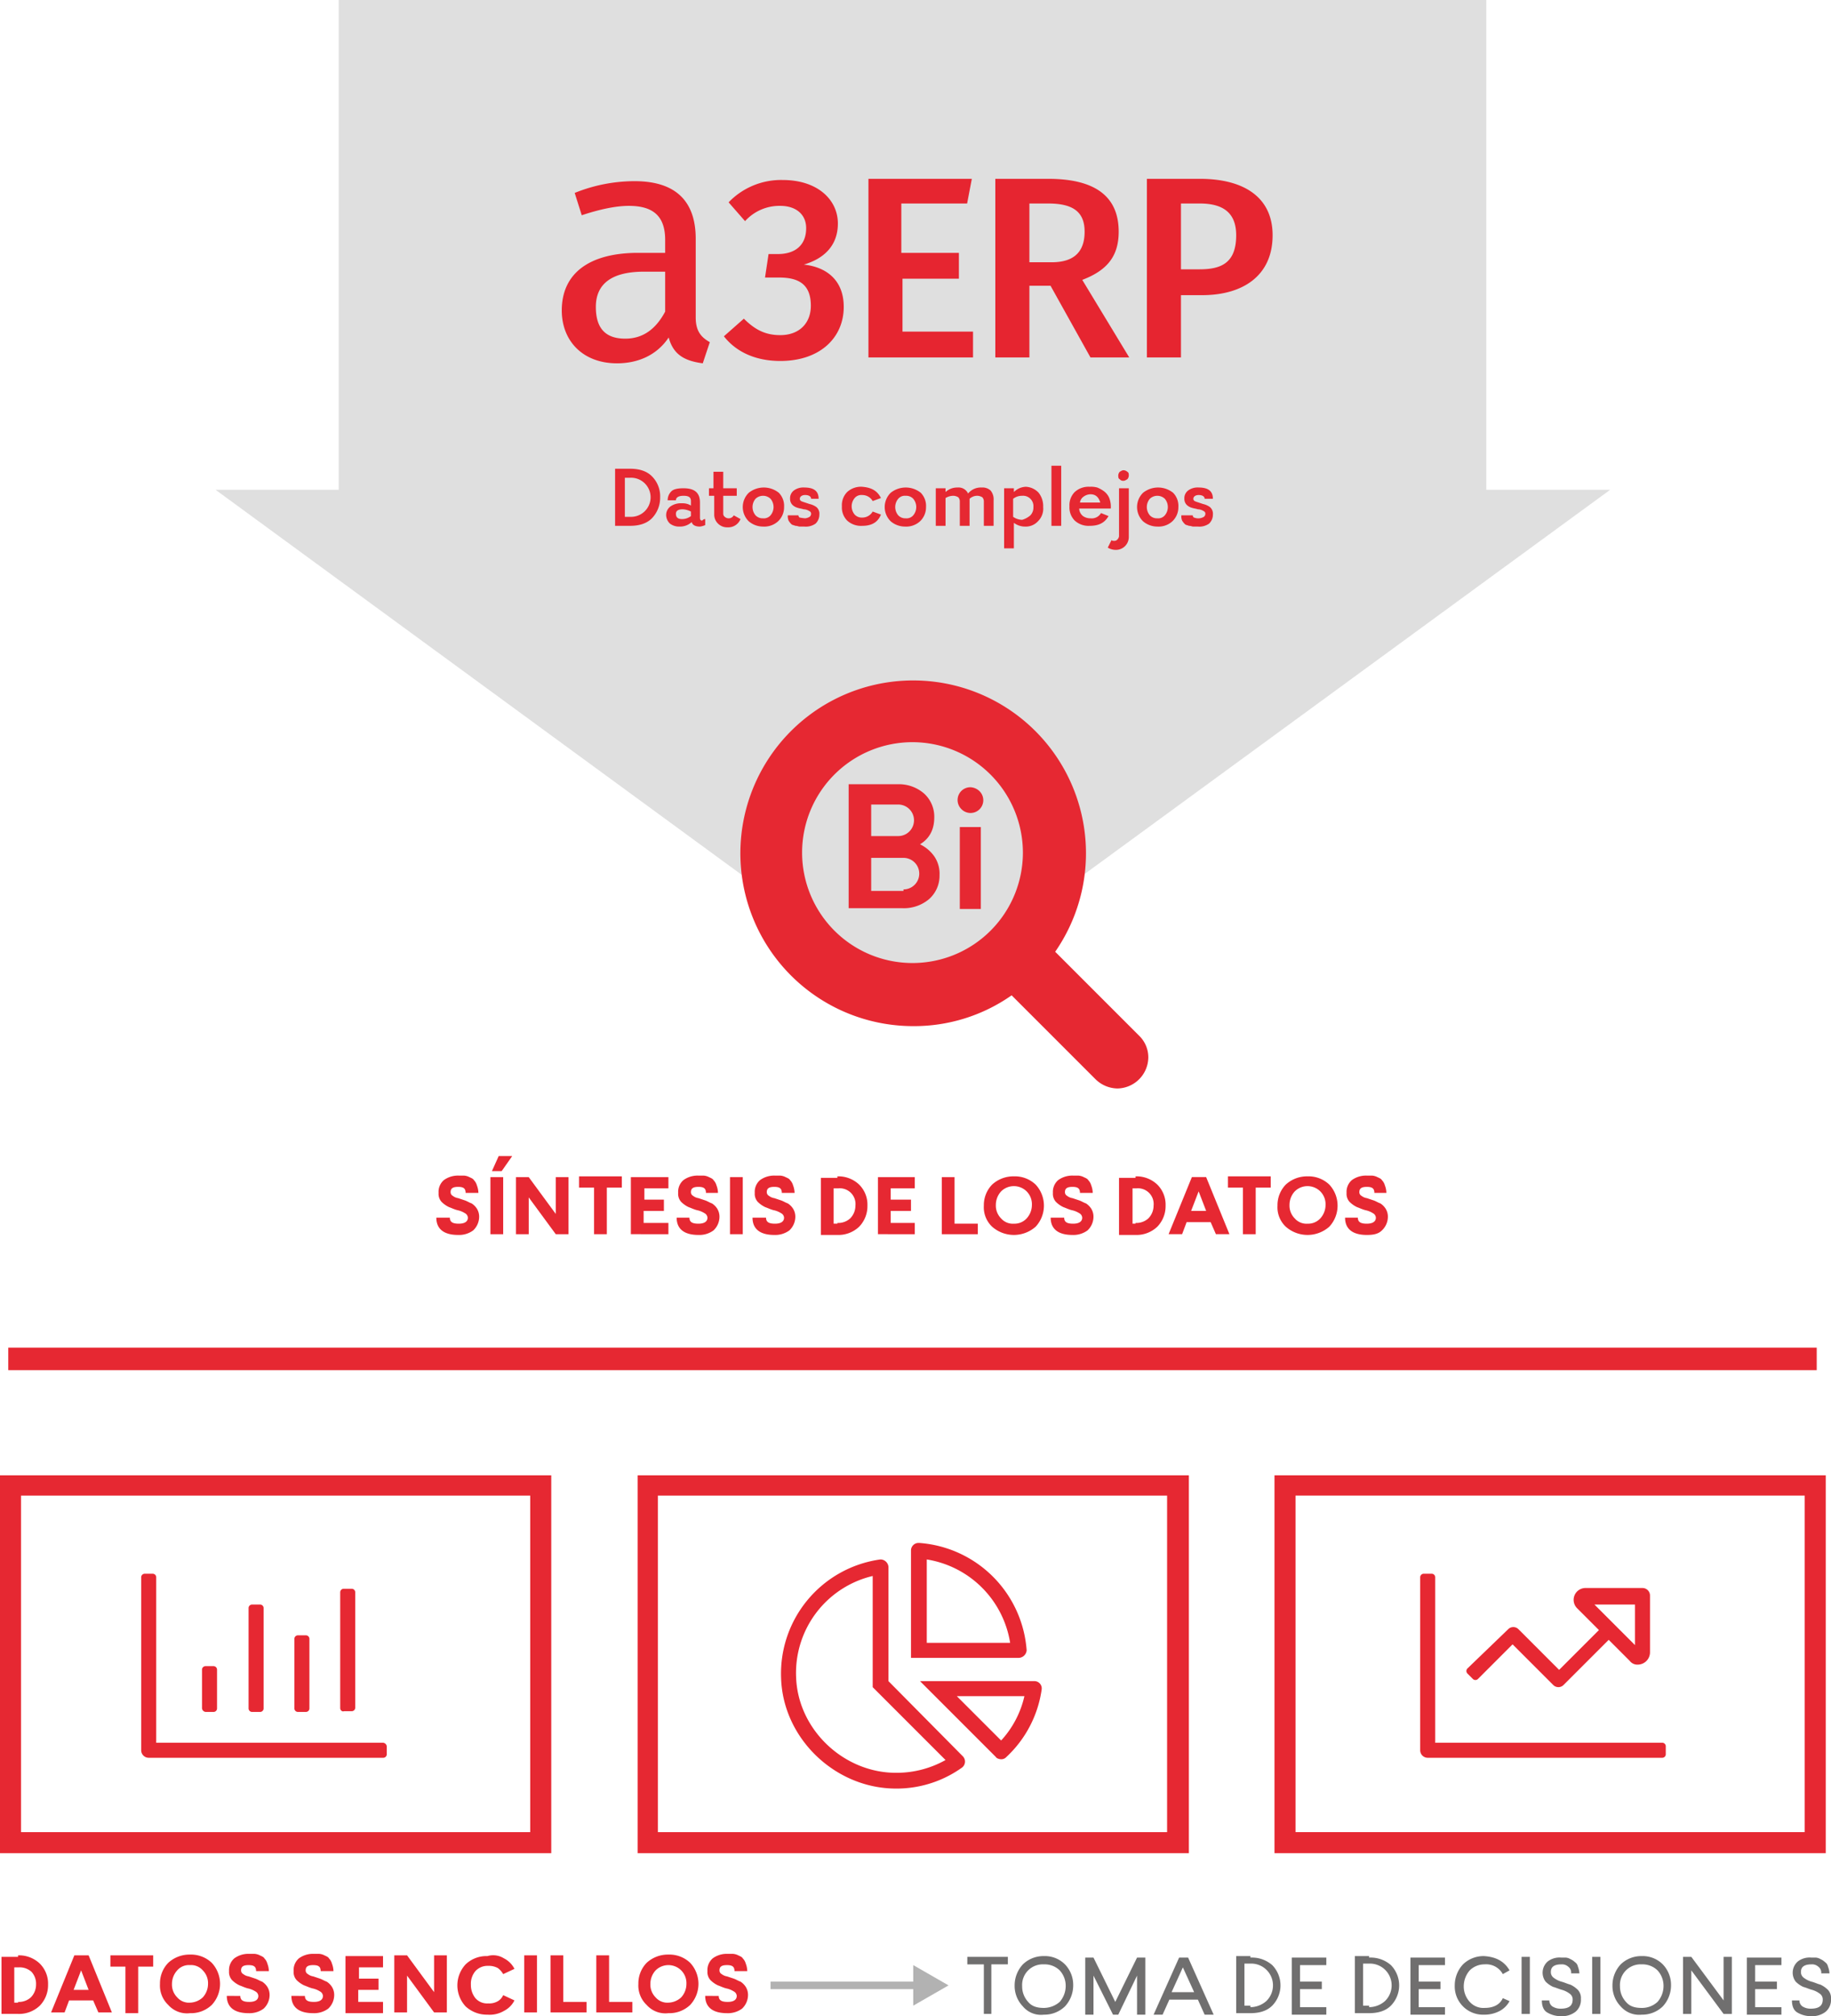 <svg xmlns="http://www.w3.org/2000/svg" width="569" height="626.413" viewBox="0 0 569 626.413"><defs><style>.a{fill:#dfdfdf;}.b{fill:#e62832;}.c{fill:#706f6f;}.d{fill:#b2b2b2;}.e{fill:#e62530;}</style></defs><g transform="translate(-290 -6826.586)"><g transform="translate(290 6826.586)"><g transform="translate(66.982)"><path class="a" d="M423.592,152.169V0H66.976V152.169H28.7l216.584,158.47L462.1,152.169Z" transform="translate(-28.7)"/></g><g transform="translate(191.145 144.701)"><path class="b" d="M86.568,62.4c2.8,0,5.135.7,6.768,2.334A8.782,8.782,0,0,1,95.9,71.269,9.167,9.167,0,0,1,93.336,77.8c-1.634,1.634-3.968,2.334-6.768,2.334H81.9V62.4h4.668Zm0,14.937a6.075,6.075,0,1,0,0-12.136H84.934V77.337Z" transform="translate(-81.9 -61.466)"/><path class="b" d="M100.836,74.569v1.867A5.938,5.938,0,0,1,99.2,76.9c-1.4,0-2.334-.467-2.567-1.4A5.3,5.3,0,0,1,92.9,76.9a4.691,4.691,0,0,1-3.034-.934A3.748,3.748,0,0,1,88.7,73.4a3.327,3.327,0,0,1,1.4-2.8,5.625,5.625,0,0,1,3.5-.934,4.977,4.977,0,0,1,2.8.7v-1.4c0-1.167-.7-1.634-2.334-1.634-1.4,0-2.334.467-2.334,1.4H89.167a3.865,3.865,0,0,1,1.167-2.8c.7-.7,2.1-.934,3.734-.934,3.5,0,5.135,1.4,5.135,4.434V74.1c0,.7.233.934.7.934C100.369,74.569,100.6,74.569,100.836,74.569Zm-7.235,0a4.485,4.485,0,0,0,2.8-.934v-1.4a6.085,6.085,0,0,0-2.567-.7q-2.1,0-2.1,1.4C91.734,74.1,92.434,74.569,93.6,74.569Z" transform="translate(-72.83 -57.998)"/><path class="b" d="M95.8,67.935V62.8h3.034v5.135h4.2v2.334h-4.2v5.6a1.213,1.213,0,0,0,.467.934,1.783,1.783,0,0,0,1.167.467,1.762,1.762,0,0,0,1.634-.934l2.1,1.167a4.087,4.087,0,0,1-3.968,2.567A4.032,4.032,0,0,1,97.2,78.9a3.865,3.865,0,0,1-1.167-2.8V70.268H94.4V67.935Z" transform="translate(-65.227 -60.933)"/><path class="b" d="M100.767,75.4a6.2,6.2,0,0,1,0-8.869,7.485,7.485,0,0,1,9.336,0,5.81,5.81,0,0,1,1.634,4.434,5.976,5.976,0,0,1-1.867,4.434,6.357,6.357,0,0,1-4.668,1.634A6.85,6.85,0,0,1,100.767,75.4Zm2.1-7a4,4,0,0,0,0,5.135,3,3,0,0,0,2.334.934,2.706,2.706,0,0,0,2.334-.934,4,4,0,0,0,0-5.135,3.384,3.384,0,0,0-4.668,0Z" transform="translate(-59.224 -58.132)"/><path class="b" d="M108.167,73.3c0,.467.233.934.467.934a13.16,13.16,0,0,0,1.634.233,3.317,3.317,0,0,0,1.4-.467,1.213,1.213,0,0,0,.467-.934c0-.467-.233-.7-.7-.934a3.373,3.373,0,0,0-1.634-.467c-.7-.233-1.167-.233-1.867-.467a3.761,3.761,0,0,1-1.634-.934,2.65,2.65,0,0,1-.7-1.867,3.011,3.011,0,0,1,1.167-2.567,4.938,4.938,0,0,1,3.267-.934c3.034,0,4.434,1.167,4.434,3.5h-2.334c0-.7-.7-1.167-1.867-1.167-.934,0-1.634.467-1.634,1.167,0,.467.233.7.934.934l2.1.7a5.766,5.766,0,0,1,2.1.934A2.706,2.706,0,0,1,114.7,73.3a3.865,3.865,0,0,1-1.167,2.8,5.216,5.216,0,0,1-3.5.934h-1.4c-.467,0-.7-.233-1.4-.233-.467-.233-.934-.233-1.167-.467a5.091,5.091,0,0,1-.934-1.167,3.46,3.46,0,0,1-.233-1.634h3.267Z" transform="translate(-51.221 -58.132)"/><path class="b" d="M124.236,68.3l-2.567.934a3.725,3.725,0,0,0-3.267-1.867,2.706,2.706,0,0,0-2.334.934,4,4,0,0,0,0,5.135,3,3,0,0,0,2.334.934,3.725,3.725,0,0,0,3.267-1.867l2.567.934c-.934,2.334-2.8,3.5-5.835,3.5a6.357,6.357,0,0,1-4.668-1.634,5.81,5.81,0,0,1-1.634-4.434,5.81,5.81,0,0,1,1.634-4.434A6.357,6.357,0,0,1,118.4,64.8C121.2,65.033,123.069,65.967,124.236,68.3Z" transform="translate(-41.617 -58.265)"/><path class="b" d="M119.667,75.4a6.2,6.2,0,0,1,0-8.869,7.485,7.485,0,0,1,9.336,0,5.81,5.81,0,0,1,1.634,4.434,5.976,5.976,0,0,1-1.867,4.434,6.357,6.357,0,0,1-4.668,1.634A6.85,6.85,0,0,1,119.667,75.4Zm2.334-7a4,4,0,0,0,0,5.135,3,3,0,0,0,2.334.934,2.706,2.706,0,0,0,2.334-.934,4,4,0,0,0,0-5.135,3,3,0,0,0-2.334-.934A2.706,2.706,0,0,0,122,68.4Z" transform="translate(-34.014 -58.132)"/><path class="b" d="M141.637,65.834a4.3,4.3,0,0,1,.934,3.034V76.8h-3.034V69.334a1.973,1.973,0,0,0-.467-1.4,3.317,3.317,0,0,0-1.4-.467,3.51,3.51,0,0,0-2.567.934v8.4h-3.034V69.334a1.973,1.973,0,0,0-.467-1.4,3.317,3.317,0,0,0-1.4-.467,4.7,4.7,0,0,0-2.567.7V76.8H124.6V65.133h3.034V66.3a5.3,5.3,0,0,1,3.734-1.4,3.245,3.245,0,0,1,3.267,1.867,5.068,5.068,0,0,1,4.2-1.867A3.72,3.72,0,0,1,141.637,65.834Z" transform="translate(-24.943 -58.132)"/><path class="b" d="M144.436,66.667a6.729,6.729,0,0,1,1.4,4.434,5.49,5.49,0,0,1-1.634,4.434,5.119,5.119,0,0,1-3.968,1.634,5.733,5.733,0,0,1-3.5-1.167v7.935H133.7V65.267h3.034v1.167a5.508,5.508,0,0,1,3.734-1.634A5.814,5.814,0,0,1,144.436,66.667Zm-2.567,7A3.51,3.51,0,0,0,142.8,71.1a3.23,3.23,0,0,0-3.5-3.5,4.485,4.485,0,0,0-2.8.934v5.6a5,5,0,0,0,2.8.934A6.7,6.7,0,0,0,141.869,73.669Z" transform="translate(-12.805 -58.265)"/><path class="b" d="M140,62h3.034V80.671H140Z" transform="translate(-4.402 -62)"/><path class="b" d="M145.434,71.8a3.142,3.142,0,0,0,1.167,2.1,3.943,3.943,0,0,0,2.334.7,3.308,3.308,0,0,0,3.267-1.634l2.334.934c-1.167,2.1-3.034,3.034-5.835,3.034a6.357,6.357,0,0,1-4.668-1.634,5.81,5.81,0,0,1-1.634-4.434,5.81,5.81,0,0,1,1.634-4.434A6.357,6.357,0,0,1,148.7,64.8a7.2,7.2,0,0,1,2.334.233,9.459,9.459,0,0,1,2.1,1.167,5.082,5.082,0,0,1,1.634,2.1,7.418,7.418,0,0,1,.467,3.267h-9.8Zm6.535-2.1c-.467-1.634-1.4-2.567-3.034-2.567a3.764,3.764,0,0,0-2.1.7,2.627,2.627,0,0,0-1.167,1.867h6.3Z" transform="translate(-1.2 -58.265)"/><path class="b" d="M148.667,84.305c.233.233.467.233.934.233a1.213,1.213,0,0,0,.934-.467,1.769,1.769,0,0,0,.467-.934V68.2h3.034v15.17a3.984,3.984,0,0,1-3.968,3.968,4.7,4.7,0,0,1-2.567-.7Zm2.567-18.9c-.467-.233-.467-.7-.467-1.167a1.783,1.783,0,0,1,.467-1.167c.467-.233.7-.467,1.167-.467a1.783,1.783,0,0,1,1.167.467c.467.233.467.7.467,1.167a1.783,1.783,0,0,1-.467,1.167c-.467.233-.7.467-1.167.467A1.285,1.285,0,0,1,151.234,65.4Z" transform="translate(5.602 -61.2)"/><path class="b" d="M153.267,75.4a6.2,6.2,0,0,1,0-8.869,7.485,7.485,0,0,1,9.336,0,5.81,5.81,0,0,1,1.634,4.434,5.976,5.976,0,0,1-1.867,4.434,6.357,6.357,0,0,1-4.668,1.634A6.85,6.85,0,0,1,153.267,75.4Zm2.1-7a4,4,0,0,0,0,5.135,3,3,0,0,0,2.334.934,2.706,2.706,0,0,0,2.334-.934,4,4,0,0,0,0-5.135,3.384,3.384,0,0,0-4.668,0Z" transform="translate(10.805 -58.132)"/><path class="b" d="M160.8,73.3c0,.467.233.934.467.934a3.46,3.46,0,0,0,1.634.233A3.317,3.317,0,0,0,164.3,74a1.212,1.212,0,0,0,.467-.934c0-.467-.233-.7-.7-.934a3.373,3.373,0,0,0-1.634-.467c-.7-.233-1.167-.233-1.867-.467a3.761,3.761,0,0,1-1.634-.934,2.65,2.65,0,0,1-.7-1.867,3.011,3.011,0,0,1,1.167-2.567,4.938,4.938,0,0,1,3.267-.934c3.034,0,4.434,1.167,4.434,3.5h-2.567c0-.7-.7-1.167-1.867-1.167-.934,0-1.634.467-1.634,1.167,0,.467.233.7.934.934l2.1.7a5.766,5.766,0,0,1,2.1.934A2.706,2.706,0,0,1,167.1,73.3a3.865,3.865,0,0,1-1.167,2.8,5.216,5.216,0,0,1-3.5.934h-1.4c-.467,0-.7-.233-1.4-.233-.467-.233-.934-.233-1.167-.467a5.09,5.09,0,0,1-.934-1.167,3.46,3.46,0,0,1-.233-1.634h3.5Z" transform="translate(18.674 -58.132)"/></g><g transform="translate(135.598 359.184)"><path class="b" d="M62.3,169.57c0,1.4.934,1.867,2.8,1.867s2.8-.7,2.8-1.867a1.688,1.688,0,0,0-.934-1.4,6.989,6.989,0,0,0-2.334-.934c-.934-.233-1.867-.7-2.567-.934a8.382,8.382,0,0,1-2.334-1.634,3.72,3.72,0,0,1-.934-2.8,4.808,4.808,0,0,1,1.634-3.968,7.406,7.406,0,0,1,4.668-1.4h1.634a4.327,4.327,0,0,1,1.634.467c.467.233,1.167.467,1.4.934a3.761,3.761,0,0,1,.934,1.634,6.9,6.9,0,0,1,.467,2.334H67.2c0-1.4-.7-1.867-2.334-1.867s-2.334.467-2.334,1.634a1.283,1.283,0,0,0,.7,1.167,3.485,3.485,0,0,0,1.634.7l2.1.7c.7.233,1.4.7,2.1.934a5.453,5.453,0,0,1,1.634,1.634,4.7,4.7,0,0,1,.7,2.567,5.844,5.844,0,0,1-1.867,4.2,7.406,7.406,0,0,1-4.668,1.4c-4.434,0-6.768-1.867-6.768-5.368Z" transform="translate(-58.1 -150.432)"/><path class="b" d="M65.3,178.172V160.435h3.968v17.738Zm.467-19.6,2.1-4.668h4.2L68.8,158.568Z" transform="translate(-48.496 -153.9)"/><path class="b" d="M72.668,174.438H68.7V156.7h3.968l8.4,11.436V156.7h3.968v17.738H81.07L72.668,163Z" transform="translate(-43.961 -150.165)"/><path class="b" d="M81.768,160.1H77.1v-3.5H90.4v3.5H85.735v14.47H81.768Z" transform="translate(-32.756 -150.299)"/><path class="b" d="M87.968,163.7h6.3v3.5h-6.3v3.734h7.7v3.5H84V156.7H95.669v3.5H88.2v3.5Z" transform="translate(-23.553 -150.165)"/><path class="b" d="M94.068,169.57c0,1.4.934,1.867,2.8,1.867s2.8-.7,2.8-1.867a1.688,1.688,0,0,0-.934-1.4,6.989,6.989,0,0,0-2.334-.934c-.934-.233-1.867-.7-2.567-.934a8.383,8.383,0,0,1-2.334-1.634,3.72,3.72,0,0,1-.934-2.8A4.808,4.808,0,0,1,92.2,157.9a7.406,7.406,0,0,1,4.668-1.4H98.5a4.328,4.328,0,0,1,1.634.467c.467.233,1.167.467,1.4.934a3.761,3.761,0,0,1,.934,1.634,6.9,6.9,0,0,1,.467,2.334H99.2c0-1.4-.7-1.867-2.334-1.867s-2.334.467-2.334,1.634a1.283,1.283,0,0,0,.7,1.167,3.485,3.485,0,0,0,1.634.7l2.1.7c.7.233,1.4.7,2.1.934a5.453,5.453,0,0,1,1.634,1.634,4.7,4.7,0,0,1,.7,2.567,5.844,5.844,0,0,1-1.867,4.2,7.406,7.406,0,0,1-4.668,1.4c-4.434,0-6.768-1.867-6.768-5.368Z" transform="translate(-15.416 -150.432)"/><path class="b" d="M97.2,174.438V156.7h3.968v17.738Z" transform="translate(-5.945 -150.165)"/><path class="b" d="M104.4,169.57c0,1.4.934,1.867,2.8,1.867s2.8-.7,2.8-1.867a1.688,1.688,0,0,0-.934-1.4,6.989,6.989,0,0,0-2.334-.934c-.934-.233-1.867-.7-2.567-.934a8.382,8.382,0,0,1-2.334-1.634,3.72,3.72,0,0,1-.934-2.8,4.808,4.808,0,0,1,1.634-3.968,7.406,7.406,0,0,1,4.668-1.4h1.634a4.328,4.328,0,0,1,1.634.467c.467.233,1.167.467,1.4.934a3.761,3.761,0,0,1,.934,1.634,6.9,6.9,0,0,1,.467,2.334H109.3c0-1.4-.7-1.867-2.334-1.867s-2.334.467-2.334,1.634a1.283,1.283,0,0,0,.7,1.167,3.485,3.485,0,0,0,1.634.7l2.1.7c.7.233,1.4.7,2.1.934a5.452,5.452,0,0,1,1.634,1.634,4.7,4.7,0,0,1,.7,2.567,5.844,5.844,0,0,1-1.867,4.2,7.406,7.406,0,0,1-4.668,1.4c-4.434,0-6.768-1.867-6.768-5.368Z" transform="translate(-1.944 -150.432)"/><path class="b" d="M114.435,156.6a9.338,9.338,0,0,1,6.768,2.567,8.782,8.782,0,0,1,2.567,6.535,9.167,9.167,0,0,1-2.567,6.535,9.338,9.338,0,0,1-6.768,2.567H109.3V157.067h5.135Zm0,14.47a5.49,5.49,0,0,0,3.968-1.4,5.63,5.63,0,0,0,1.634-3.968,4.876,4.876,0,0,0-5.368-5.368h-1.4V171.3h1.167Z" transform="translate(10.195 -150.299)"/><path class="b" d="M120.868,163.7h6.3v3.5h-6.3v3.734h7.468v3.5H116.9V156.7h11.436v3.5h-7.468Z" transform="translate(20.332 -150.165)"/><path class="b" d="M136.6,174.438H125.4V156.7h3.968v14.47H136.6Z" transform="translate(31.67 -150.165)"/><path class="b" d="M133.567,172.237A8.29,8.29,0,0,1,131,165.7a9.167,9.167,0,0,1,2.567-6.535,9.738,9.738,0,0,1,6.768-2.567,9.338,9.338,0,0,1,6.768,2.567,9.6,9.6,0,0,1,0,13.07,10.205,10.205,0,0,1-13.536,0ZM144.3,169.67a6.221,6.221,0,0,0,1.634-4.2,5.624,5.624,0,0,0-1.634-4.2,5.635,5.635,0,0,0-7.935,0,6.222,6.222,0,0,0-1.634,4.2,5.624,5.624,0,0,0,1.634,4.2,4.808,4.808,0,0,0,3.968,1.634A5.119,5.119,0,0,0,144.3,169.67Z" transform="translate(39.14 -150.299)"/><path class="b" d="M144.1,169.57c0,1.4.934,1.867,2.8,1.867s2.8-.7,2.8-1.867a1.688,1.688,0,0,0-.934-1.4,6.989,6.989,0,0,0-2.334-.934c-.934-.233-1.867-.7-2.567-.934a8.383,8.383,0,0,1-2.334-1.634,3.72,3.72,0,0,1-.934-2.8,4.808,4.808,0,0,1,1.634-3.968,7.406,7.406,0,0,1,4.668-1.4h1.634a4.328,4.328,0,0,1,1.634.467c.467.233,1.167.467,1.4.934a3.761,3.761,0,0,1,.934,1.634,6.9,6.9,0,0,1,.467,2.334H149c0-1.4-.7-1.867-2.334-1.867s-2.334.467-2.334,1.634a1.283,1.283,0,0,0,.7,1.167,3.485,3.485,0,0,0,1.634.7l2.1.7c.7.233,1.4.7,2.1.934a5.453,5.453,0,0,1,1.634,1.634,4.7,4.7,0,0,1,.7,2.567,5.844,5.844,0,0,1-1.867,4.2,7.406,7.406,0,0,1-4.668,1.4c-4.434,0-6.768-1.867-6.768-5.368Z" transform="translate(51.011 -150.432)"/><path class="b" d="M154.135,156.6a9.338,9.338,0,0,1,6.768,2.567,8.782,8.782,0,0,1,2.567,6.535,9.167,9.167,0,0,1-2.567,6.535,9.338,9.338,0,0,1-6.768,2.567H149V157.067h5.135Zm0,14.47a5.49,5.49,0,0,0,3.968-1.4,5.631,5.631,0,0,0,1.634-3.968,4.876,4.876,0,0,0-5.368-5.368H153.2V171.3h.934Z" transform="translate(63.15 -150.299)"/><path class="b" d="M168.67,170.7H161.2l-1.4,3.734h-4.2l7.235-17.738h4.434l7.235,17.738h-4.2Zm-1.4-3.5-2.334-6.068L162.6,167.2Z" transform="translate(71.953 -150.165)"/><path class="b" d="M168.168,160.1H163.5v-3.5h13.3v3.5h-4.668v14.47h-3.968Z" transform="translate(82.491 -150.299)"/><path class="b" d="M172.667,172.237A8.29,8.29,0,0,1,170.1,165.7a9.167,9.167,0,0,1,2.567-6.535,9.738,9.738,0,0,1,6.768-2.567,9.338,9.338,0,0,1,6.768,2.567,9.6,9.6,0,0,1,0,13.07,10.205,10.205,0,0,1-13.536,0ZM183.4,169.67a6.222,6.222,0,0,0,1.634-4.2,5.625,5.625,0,0,0-1.634-4.2,5.635,5.635,0,0,0-7.935,0,6.222,6.222,0,0,0-1.634,4.2,5.624,5.624,0,0,0,1.634,4.2,4.808,4.808,0,0,0,3.968,1.634A5.119,5.119,0,0,0,183.4,169.67Z" transform="translate(91.295 -150.299)"/><path class="b" d="M183.068,169.57c0,1.4.934,1.867,2.8,1.867s2.8-.7,2.8-1.867a1.688,1.688,0,0,0-.934-1.4,6.989,6.989,0,0,0-2.334-.934c-.934-.233-1.867-.7-2.567-.934a8.382,8.382,0,0,1-2.334-1.634,3.72,3.72,0,0,1-.934-2.8A4.808,4.808,0,0,1,181.2,157.9a7.406,7.406,0,0,1,4.668-1.4H187.5a4.328,4.328,0,0,1,1.634.467c.467.233,1.167.467,1.4.934a3.761,3.761,0,0,1,.934,1.634,6.9,6.9,0,0,1,.467,2.334H188.2c0-1.4-.7-1.867-2.334-1.867s-2.334.467-2.334,1.634a1.283,1.283,0,0,0,.7,1.167,3.484,3.484,0,0,0,1.634.7l2.1.7c.7.233,1.4.7,2.1.934a5.453,5.453,0,0,1,1.634,1.634,4.7,4.7,0,0,1,.7,2.567,5.844,5.844,0,0,1-1.867,4.2c-1.167,1.167-2.8,1.4-4.668,1.4-4.434,0-6.768-1.867-6.768-5.368Z" transform="translate(103.299 -150.432)"/></g><g transform="translate(263.728 243.657)"><path class="b" d="M139.606,126.805a9.552,9.552,0,0,1,1.634,5.835,9.7,9.7,0,0,1-3.267,7.468,12.181,12.181,0,0,1-8.4,2.8H113V104.4h15.17a11.972,11.972,0,0,1,8.169,2.8,9.7,9.7,0,0,1,3.267,7.468c0,3.734-1.4,6.535-4.434,8.4A11.539,11.539,0,0,1,139.606,126.805Zm-11.2-6.3a4.9,4.9,0,1,0,0-9.8H120v9.8Zm1.634,16.571a4.9,4.9,0,1,0,0-9.8H120v10.269h10.036Z" transform="translate(-113 -104.4)"/><path class="b" d="M128.667,111.568a3.968,3.968,0,0,1,2.8-6.768,4.306,4.306,0,0,1,2.8,1.167,3.961,3.961,0,1,1-5.6,5.6Zm-.467,31.041V117.17h6.535v25.439Z" transform="translate(-93.659 -103.866)"/></g><g transform="translate(230.121 211.45)"><path class="b" d="M215.761,217.33a9.926,9.926,0,0,1-6.768-2.8L182.853,188.39a52.758,52.758,0,0,1-30.574,9.569,53.7,53.7,0,1,1,44.11-23.105l26.139,26.139a9.347,9.347,0,0,1,2.8,6.768A9.768,9.768,0,0,1,215.761,217.33ZM152.046,109.738a34.308,34.308,0,1,0,34.308,34.308A34.364,34.364,0,0,0,152.046,109.738Z" transform="translate(-98.6 -90.6)"/></g><g transform="translate(2.567 418.698)"><rect class="b" width="561.998" height="7.002"/></g><g transform="translate(0 458.374)"><g transform="translate(43.877 30.574)"><path class="b" d="M95.118,263.179v2.334a1.1,1.1,0,0,1-1.167,1.167H21.134a2.339,2.339,0,0,1-2.334-2.334V210.667a1.1,1.1,0,0,1,1.167-1.167H22.3a1.1,1.1,0,0,1,1.167,1.167v51.345H93.951A1.25,1.25,0,0,1,95.118,263.179ZM37.7,251.276v-11.9a1.1,1.1,0,0,1,1.167-1.167h2.334a1.1,1.1,0,0,1,1.167,1.167v11.9a1.1,1.1,0,0,1-1.167,1.167H38.871A1.25,1.25,0,0,1,37.7,251.276Zm14.47,0V220.236a1.1,1.1,0,0,1,1.167-1.167h2.334a1.1,1.1,0,0,1,1.167,1.167v31.041a1.1,1.1,0,0,1-1.167,1.167H53.341A1.1,1.1,0,0,1,52.174,251.276Zm14.237,0V229.8a1.1,1.1,0,0,1,1.167-1.167h2.334a1.1,1.1,0,0,1,1.167,1.167v21.472a1.1,1.1,0,0,1-1.167,1.167H67.578A1.1,1.1,0,0,1,66.411,251.276Zm14.237,0V215.335a1.1,1.1,0,0,1,1.167-1.167h2.334a1.1,1.1,0,0,1,1.167,1.167v35.708a1.1,1.1,0,0,1-1.167,1.167H81.815C81.348,252.443,80.648,251.977,80.648,251.276Z" transform="translate(-18.8 -209.5)"/></g><g transform="translate(242.698 21.005)"><path class="b" d="M160.495,271.682a2.339,2.339,0,0,1-.233,3.5,34.941,34.941,0,0,1-20.071,6.535h-.467c-18.9,0-35.242-15.637-35.708-34.541a35.8,35.8,0,0,1,30.807-36.642h.233a2.51,2.51,0,0,1,2.334,2.334v35.475Zm-5.368,1.167-21.238-21.238-1.4-1.4V215.669a30.955,30.955,0,0,0-23.806,31.274c.467,16.337,14.7,29.874,31.041,29.874h.467A31.094,31.094,0,0,0,155.127,272.849Zm22.639-31.741H144.391V207.734a2.339,2.339,0,0,1,2.334-2.334h.233a36.081,36.081,0,0,1,33.374,33.375A2.556,2.556,0,0,1,177.765,241.108Zm7.235,9.8a35.461,35.461,0,0,1-10.969,21,2.119,2.119,0,0,1-1.634.7c-.467,0-1.4-.233-1.634-.7l-23.572-23.572h35.475A2.269,2.269,0,0,1,185,250.911Zm-9.8-14.47a31.211,31.211,0,0,0-25.906-25.906v25.906Zm4.434,16.571h-21l13.77,13.77A30.188,30.188,0,0,0,179.632,253.011Z" transform="translate(-103.989 -205.4)"/></g><g transform="translate(441.337 30.574)"><path class="b" d="M265.418,263.179v2.334a1.1,1.1,0,0,1-1.167,1.167H191.434a2.339,2.339,0,0,1-2.334-2.334V210.667a1.1,1.1,0,0,1,1.167-1.167H192.6a1.1,1.1,0,0,1,1.167,1.167v51.345h70.483A1.1,1.1,0,0,1,265.418,263.179Zm-49.011-36.409a2.256,2.256,0,0,1,3.267,0l12.6,12.6L244.646,227l-6.768-6.768a3.681,3.681,0,0,1,2.567-6.3h17.738a2.339,2.339,0,0,1,2.334,2.334v17.737a3.838,3.838,0,0,1-3.734,3.734,2.973,2.973,0,0,1-2.567-1.167l-6.535-6.535-14,14a2.256,2.256,0,0,1-3.267,0l-12.6-12.6-10.736,10.736a1.128,1.128,0,0,1-1.634,0l-1.634-1.634a1.128,1.128,0,0,1,0-1.634Zm39.443,4.9v-12.6h-12.6Z" transform="translate(-189.1 -209.5)"/></g><path class="b" d="M171.307,313.794H0V196.4H171.307ZM6.535,307.259H164.772V202.7H6.535Z" transform="translate(0 -196.4)"/><g transform="translate(198.146)"><path class="b" d="M255.973,313.794H84.9V196.4H256.207V313.794ZM91.2,307.259H249.439V202.7H91.2Z" transform="translate(-84.9 -196.4)"/></g><g transform="translate(396.059)"><path class="b" d="M341.007,313.794H169.7V196.4H341.007Zm-164.772-6.535H334.472V202.7H176.235Z" transform="translate(-169.7 -196.4)"/></g></g><g transform="translate(0.467 607.042)"><path class="b" d="M5.335,260.3a9.338,9.338,0,0,1,6.768,2.567A8.782,8.782,0,0,1,14.67,269.4a9.167,9.167,0,0,1-2.567,6.535A9.337,9.337,0,0,1,5.335,278.5H.2V260.767H5.335Zm0,14.47a5.49,5.49,0,0,0,3.968-1.4,5.63,5.63,0,0,0,1.634-3.968,5.49,5.49,0,0,0-1.4-3.968,5.49,5.49,0,0,0-3.968-1.4h-1.4V275H5.335Z" transform="translate(-0.2 -259.833)"/><path class="b" d="M19.87,274.3H12.4L11,278.038H6.8L14.035,260.3h4.434L25.7,278.038H21.5Zm-1.4-3.267-2.334-6.068L13.8,271.036Z" transform="translate(8.604 -259.833)"/><path class="b" d="M19.368,263.8H14.7v-3.5H28v3.5H23.335v14.47H19.368Z" transform="translate(19.141 -259.833)"/><path class="b" d="M23.867,275.837A8.29,8.29,0,0,1,21.3,269.3a9.167,9.167,0,0,1,2.567-6.535,9.738,9.738,0,0,1,6.768-2.567,9.338,9.338,0,0,1,6.768,2.567,9.6,9.6,0,0,1,0,13.07,9.338,9.338,0,0,1-6.768,2.567A7.783,7.783,0,0,1,23.867,275.837ZM34.6,273.5a6.222,6.222,0,0,0,1.634-4.2,5.624,5.624,0,0,0-1.634-4.2,4.808,4.808,0,0,0-3.968-1.634,4.808,4.808,0,0,0-3.968,1.634,6.222,6.222,0,0,0-1.634,4.2,5.624,5.624,0,0,0,1.634,4.2,4.808,4.808,0,0,0,3.968,1.634A6.09,6.09,0,0,0,34.6,273.5Z" transform="translate(27.945 -259.967)"/><path class="b" d="M34.4,273.17c0,1.4.934,1.867,2.8,1.867s2.8-.7,2.8-1.867a1.688,1.688,0,0,0-.934-1.4,6.988,6.988,0,0,0-2.334-.934c-.934-.233-1.867-.7-2.567-.934a8.382,8.382,0,0,1-2.334-1.634,3.72,3.72,0,0,1-.934-2.8,4.808,4.808,0,0,1,1.634-3.968,7.406,7.406,0,0,1,4.668-1.4h1.634a4.327,4.327,0,0,1,1.634.467c.467.233,1.167.467,1.4.934a3.761,3.761,0,0,1,.934,1.634,6.9,6.9,0,0,1,.467,2.334H39.3c0-1.4-.7-1.867-2.334-1.867s-2.334.467-2.334,1.634a1.284,1.284,0,0,0,.7,1.167,3.485,3.485,0,0,0,1.634.7l2.1.7c.7.233,1.4.7,2.1.933a5.453,5.453,0,0,1,1.634,1.634,4.7,4.7,0,0,1,.7,2.567,5.844,5.844,0,0,1-1.867,4.2,7.406,7.406,0,0,1-4.668,1.4c-4.434,0-6.768-1.867-6.768-5.368Z" transform="translate(39.816 -260.1)"/><path class="b" d="M43,273.17c0,1.4.934,1.867,2.8,1.867s2.8-.7,2.8-1.867a1.688,1.688,0,0,0-.934-1.4,6.988,6.988,0,0,0-2.334-.934c-.934-.233-1.867-.7-2.567-.934a8.381,8.381,0,0,1-2.334-1.634,3.72,3.72,0,0,1-.934-2.8,4.808,4.808,0,0,1,1.634-3.968,7.406,7.406,0,0,1,4.668-1.4h1.634a4.327,4.327,0,0,1,1.634.467c.467.233,1.167.467,1.4.934a3.761,3.761,0,0,1,.934,1.634,6.9,6.9,0,0,1,.467,2.334H47.9c0-1.4-.7-1.867-2.334-1.867s-2.334.467-2.334,1.634a1.284,1.284,0,0,0,.7,1.167,3.485,3.485,0,0,0,1.634.7l2.1.7c.7.233,1.4.7,2.1.933a5.453,5.453,0,0,1,1.634,1.634,4.7,4.7,0,0,1,.7,2.567,5.844,5.844,0,0,1-1.867,4.2,7.406,7.406,0,0,1-4.668,1.4c-4.434,0-6.768-1.867-6.768-5.368Z" transform="translate(51.288 -260.1)"/><path class="b" d="M49.968,267.4h6.3v3.5h-6.3v3.734h7.7v3.5H46V260.4H57.669v3.5H50.2v3.5Z" transform="translate(60.892 -259.7)"/><path class="b" d="M56.468,278.038H52.5V260.3h3.968l8.4,11.436V260.3h3.968v17.737H64.87l-8.4-11.436Z" transform="translate(69.562 -259.833)"/><path class="b" d="M75.37,261.234a7.373,7.373,0,0,1,3.267,3.267l-3.5,1.634a6.291,6.291,0,0,0-1.634-1.867,5.839,5.839,0,0,0-3.034-.7A5.119,5.119,0,0,0,66.5,265.2a6.09,6.09,0,0,0-1.4,4.2,6.516,6.516,0,0,0,1.4,4.2,4.808,4.808,0,0,0,3.968,1.634,5.3,5.3,0,0,0,3.034-.7,4.152,4.152,0,0,0,1.634-1.867l3.5,1.634a7.374,7.374,0,0,1-3.267,3.267,8.835,8.835,0,0,1-5.135,1.167,9.738,9.738,0,0,1-6.768-2.567,9.6,9.6,0,0,1,0-13.07,9.338,9.338,0,0,1,6.768-2.567A6.287,6.287,0,0,1,75.37,261.234Z" transform="translate(80.767 -259.833)"/><path class="b" d="M69.8,278.038V260.3h3.968v17.737Z" transform="translate(92.638 -259.833)"/><path class="b" d="M84.5,278.038H73.3V260.3h3.968v14.47H84.5v3.267Z" transform="translate(97.307 -259.833)"/><path class="b" d="M90.6,278.038H79.4V260.3h3.968v14.47H90.6v3.267Z" transform="translate(105.443 -259.833)"/><path class="b" d="M87.567,275.837A8.29,8.29,0,0,1,85,269.3a9.167,9.167,0,0,1,2.567-6.535,9.738,9.738,0,0,1,6.768-2.567,9.338,9.338,0,0,1,6.768,2.567,9.6,9.6,0,0,1,0,13.07,9.338,9.338,0,0,1-6.768,2.567A7.783,7.783,0,0,1,87.567,275.837ZM98.3,273.5a6.221,6.221,0,0,0,1.634-4.2,5.624,5.624,0,0,0-1.634-4.2,5.634,5.634,0,0,0-7.935,0,6.222,6.222,0,0,0-1.634,4.2,5.624,5.624,0,0,0,1.634,4.2,4.808,4.808,0,0,0,3.968,1.634A6.09,6.09,0,0,0,98.3,273.5Z" transform="translate(112.913 -259.967)"/><path class="b" d="M98.1,273.17c0,1.4.934,1.867,2.8,1.867s2.8-.7,2.8-1.867a1.688,1.688,0,0,0-.934-1.4,6.988,6.988,0,0,0-2.334-.934c-.934-.233-1.867-.7-2.567-.934a8.381,8.381,0,0,1-2.334-1.634,3.72,3.72,0,0,1-.934-2.8,4.808,4.808,0,0,1,1.634-3.968,7.406,7.406,0,0,1,4.668-1.4h1.634a4.327,4.327,0,0,1,1.634.467c.467.233,1.167.467,1.4.934a3.761,3.761,0,0,1,.934,1.634,6.906,6.906,0,0,1,.467,2.334H103c0-1.4-.7-1.867-2.334-1.867s-2.334.467-2.334,1.634a1.284,1.284,0,0,0,.7,1.167,3.485,3.485,0,0,0,1.634.7l2.1.7c.7.233,1.4.7,2.1.933a5.453,5.453,0,0,1,1.634,1.634,4.7,4.7,0,0,1,.7,2.567,5.844,5.844,0,0,1-1.867,4.2,7.406,7.406,0,0,1-4.668,1.4c-4.434,0-6.768-1.867-6.768-5.368Z" transform="translate(124.785 -260.1)"/><g transform="translate(300.137 0.7)"><path class="c" d="M133.935,262.834H128.8V260.5h12.6v2.334h-5.135v15.4h-2.334Z" transform="translate(-128.8 -260.267)"/><path class="c" d="M137.667,276.037A9.168,9.168,0,0,1,135.1,269.5a9.582,9.582,0,0,1,2.567-6.535A9.167,9.167,0,0,1,144.2,260.4a8.782,8.782,0,0,1,6.535,2.567A9.168,9.168,0,0,1,153.3,269.5a9.582,9.582,0,0,1-2.567,6.535A9.167,9.167,0,0,1,144.2,278.6,7.339,7.339,0,0,1,137.667,276.037Zm11.436-1.4a7.532,7.532,0,0,0,1.867-4.9,7.088,7.088,0,0,0-1.867-4.9,6.686,6.686,0,0,0-4.9-1.867,6.411,6.411,0,0,0-6.768,6.768,7.088,7.088,0,0,0,1.867,4.9c1.167,1.4,2.8,1.867,4.9,1.867A7.532,7.532,0,0,0,149.1,274.637Z" transform="translate(-120.397 -260.4)"/><path class="c" d="M147.067,266.2v12.136H144.5V260.6h2.567l6.768,13.77L160.6,260.6h2.567v17.737H160.6V266.2l-5.835,12.136h-1.634Z" transform="translate(-107.858 -260.133)"/><path class="c" d="M167.37,273.67H158.5l-2.1,4.668h-2.8l7.935-17.737h2.8l7.935,17.737h-2.8Zm-1.167-2.334-3.5-7.7-3.5,7.7Z" transform="translate(-95.72 -260.133)"/><path class="c" d="M169.034,260.867A9.576,9.576,0,0,1,175.8,263.2a9.017,9.017,0,0,1,0,12.6c-1.634,1.634-3.968,2.334-6.768,2.334H164.6V260.4h4.434Zm0,15.4a7.532,7.532,0,0,0,4.9-1.867,6.772,6.772,0,0,0-4.9-11.669h-1.867V275.8h1.867Z" transform="translate(-81.047 -260.4)"/><path class="c" d="M174.567,268.068h6.768V270.4h-6.768V276h8.169v2.334H172V260.6h10.736v2.334h-8.169Z" transform="translate(-71.176 -260.133)"/><path class="c" d="M184.834,260.867A9.576,9.576,0,0,1,191.6,263.2a9.017,9.017,0,0,1,0,12.6c-1.634,1.634-3.968,2.334-6.768,2.334H180.4V260.4h4.434Zm0,15.4a7.532,7.532,0,0,0,4.9-1.867,6.772,6.772,0,0,0-4.9-11.669h-1.867V275.8h1.867Z" transform="translate(-59.972 -260.4)"/><path class="c" d="M190.367,268.068h6.768V270.4h-6.768V276h8.169v2.334H187.8V260.6h10.736v2.334h-8.169Z" transform="translate(-50.101 -260.133)"/><path class="c" d="M210.737,264.834l-2.1,1.167a5.849,5.849,0,0,0-5.6-3.034,6.516,6.516,0,0,0-4.668,1.867,7.532,7.532,0,0,0-1.867,4.9,7.088,7.088,0,0,0,1.867,4.9,5.69,5.69,0,0,0,4.668,1.867c2.567,0,4.668-.934,5.6-3.034l2.1.934a7.586,7.586,0,0,1-3.034,3.034,10.134,10.134,0,0,1-4.9,1.167,8.785,8.785,0,0,1-9.1-9.1,9.582,9.582,0,0,1,2.567-6.535A9.167,9.167,0,0,1,202.8,260.4C206.536,260.633,209.1,262.034,210.737,264.834Z" transform="translate(-42.231 -260.4)"/><path class="c" d="M202.6,278.237V260.5h2.567v17.737Z" transform="translate(-30.36 -260.267)"/><path class="c" d="M207.634,273.67a2.275,2.275,0,0,0,.934,2.1,4.705,4.705,0,0,0,2.567.7c2.567,0,3.734-.934,3.734-2.8a2.123,2.123,0,0,0-.934-1.867,7.3,7.3,0,0,0-2.334-1.167c-.934-.233-1.867-.7-2.8-.933a8.383,8.383,0,0,1-2.334-1.634,4.609,4.609,0,0,1,.7-6.3,6.005,6.005,0,0,1,4.2-1.167h1.4a3.317,3.317,0,0,1,1.4.467,4.883,4.883,0,0,1,1.4.934,2.143,2.143,0,0,1,.934,1.4,6.815,6.815,0,0,1,.467,2.1H214.4a2.275,2.275,0,0,0-.934-2.1,2.852,2.852,0,0,0-2.1-.7c-2.1,0-3.267.7-3.267,2.334a2.122,2.122,0,0,0,.934,1.867,7.3,7.3,0,0,0,2.334,1.167c.934.233,1.867.7,2.8.934a8.385,8.385,0,0,1,2.334,1.634,3.72,3.72,0,0,1,.934,2.8A4.808,4.808,0,0,1,215.8,277.4a6.729,6.729,0,0,1-4.434,1.4,8.3,8.3,0,0,1-4.434-1.167c-1.167-.7-1.634-2.1-1.634-3.734h2.334Z" transform="translate(-26.758 -260.133)"/><path class="c" d="M212,278.237V260.5h2.567v17.737Z" transform="translate(-17.821 -260.267)"/><path class="c" d="M217.267,276.037A9.168,9.168,0,0,1,214.7,269.5a9.582,9.582,0,0,1,2.567-6.535A9.167,9.167,0,0,1,223.8,260.4a8.782,8.782,0,0,1,6.535,2.567A9.167,9.167,0,0,1,232.9,269.5a9.582,9.582,0,0,1-2.567,6.535A9.167,9.167,0,0,1,223.8,278.6,7.586,7.586,0,0,1,217.267,276.037Zm11.436-1.4a7.532,7.532,0,0,0,1.867-4.9,7.088,7.088,0,0,0-1.867-4.9,6.686,6.686,0,0,0-4.9-1.867,6.411,6.411,0,0,0-6.768,6.768,7.088,7.088,0,0,0,1.867,4.9c1.167,1.4,2.8,1.867,4.9,1.867A7.088,7.088,0,0,0,228.7,274.637Z" transform="translate(-14.22 -260.4)"/><path class="c" d="M226.667,278.237H224.1V260.5h2.567L236.7,274.036V260.5h2.567v17.737H236.7L226.667,264.7Z" transform="translate(-1.681 -260.267)"/><path class="c" d="M235.167,268.068h6.768V270.4h-6.768V276h8.169v2.334H232.6V260.6h10.736v2.334h-8.169Z" transform="translate(9.657 -260.133)"/><path class="c" d="M240.934,273.67a2.275,2.275,0,0,0,.933,2.1,4.705,4.705,0,0,0,2.567.7c2.567,0,3.734-.934,3.734-2.8a2.123,2.123,0,0,0-.934-1.867,7.3,7.3,0,0,0-2.334-1.167c-.934-.233-1.867-.7-2.8-.933a8.383,8.383,0,0,1-2.334-1.634,4.61,4.61,0,0,1,.7-6.3,6.005,6.005,0,0,1,4.2-1.167h1.4a3.317,3.317,0,0,1,1.4.467,4.883,4.883,0,0,1,1.4.934,2.143,2.143,0,0,1,.934,1.4,6.814,6.814,0,0,1,.467,2.1H247.7a2.275,2.275,0,0,0-.934-2.1,2.852,2.852,0,0,0-2.1-.7c-2.1,0-3.267.7-3.267,2.334a2.122,2.122,0,0,0,.934,1.867,7.3,7.3,0,0,0,2.334,1.167c.934.233,1.867.7,2.8.934a8.384,8.384,0,0,1,2.334,1.634,3.72,3.72,0,0,1,.934,2.8A4.808,4.808,0,0,1,249.1,277.4a6.729,6.729,0,0,1-4.434,1.4,8.3,8.3,0,0,1-4.434-1.167c-1.167-.7-1.634-2.1-1.634-3.734h2.334Z" transform="translate(17.66 -260.133)"/></g><g transform="translate(238.989 3.501)"><g transform="translate(0 5.134)"><rect class="d" width="46.211" height="2.334"/></g><g transform="translate(44.344)"><path class="d" d="M121.6,274.2l10.969-6.3L121.6,261.6Z" transform="translate(-121.6 -261.6)"/></g></g></g></g><path class="e" d="M216.46,46.214h-5.842V25.767h5.842c7.3,0,11.319,2.921,11.319,9.858,0,8.4-4.381,10.588-11.319,10.588m0-28.114h-16.43V73.6h10.588V54.247h6.572c12.414,0,21.907-5.842,21.907-18.621,0-11.684-8.763-17.526-22.637-17.526m-52.942,7.667h5.842c7.667,0,11.319,2.556,11.319,8.763,0,6.572-3.651,9.493-10.223,9.493h-6.937ZM182.5,73.6h12.049l-14.6-24.1c7.667-2.921,11.319-7.3,11.319-14.97q0-16.43-21.907-16.43h-16.43V73.6h10.588V51.326h6.572ZM145.627,18.1H113.5V73.6h32.5V65.565H124.085V49.135H141.61V41.1H123.719V25.767h20.447Zm-58.784.365a22.6,22.6,0,0,0-16.8,6.937l5.112,5.842A14.409,14.409,0,0,1,86.112,26.5c4.747,0,8.033,2.556,8.033,6.937,0,5.477-3.651,8.033-8.763,8.033H82.461l-1.1,7.3h4.381c6.207,0,9.858,2.191,9.858,8.763,0,5.477-3.651,9.128-9.493,9.128-4.381,0-7.667-1.46-11.319-5.112l-6.207,5.477c4.016,5.112,10.223,7.667,17.526,7.667,12.414,0,19.716-7.3,19.716-16.8,0-8.4-5.477-12.414-12.414-13.144C99.622,42.928,104,38.912,104,31.975c0-7.3-6.207-13.509-17.161-13.509M37.916,67.756c-6.207,0-9.128-3.286-9.128-9.858,0-7.3,5.112-10.954,14.97-10.954H50.33V59.358c-2.921,5.477-6.937,8.4-12.414,8.4m21.907-6.572V36.721c0-11.319-5.842-17.891-18.986-17.891a49.637,49.637,0,0,0-18.621,3.651l2.191,6.937C29.884,27.593,35,26.5,39.012,26.5c7.3,0,11.319,2.921,11.319,10.588V41.1h-8.4C26.963,41.1,18.2,47.31,18.2,58.993c0,9.493,6.572,16.43,17.161,16.43,6.572,0,12.414-2.556,16.065-8.033,1.46,5.477,5.112,7.3,10.588,8.033l2.191-6.572c-2.556-1.461-4.381-3.286-4.381-7.668" transform="translate(446.376 6864.046)"/></g></svg>